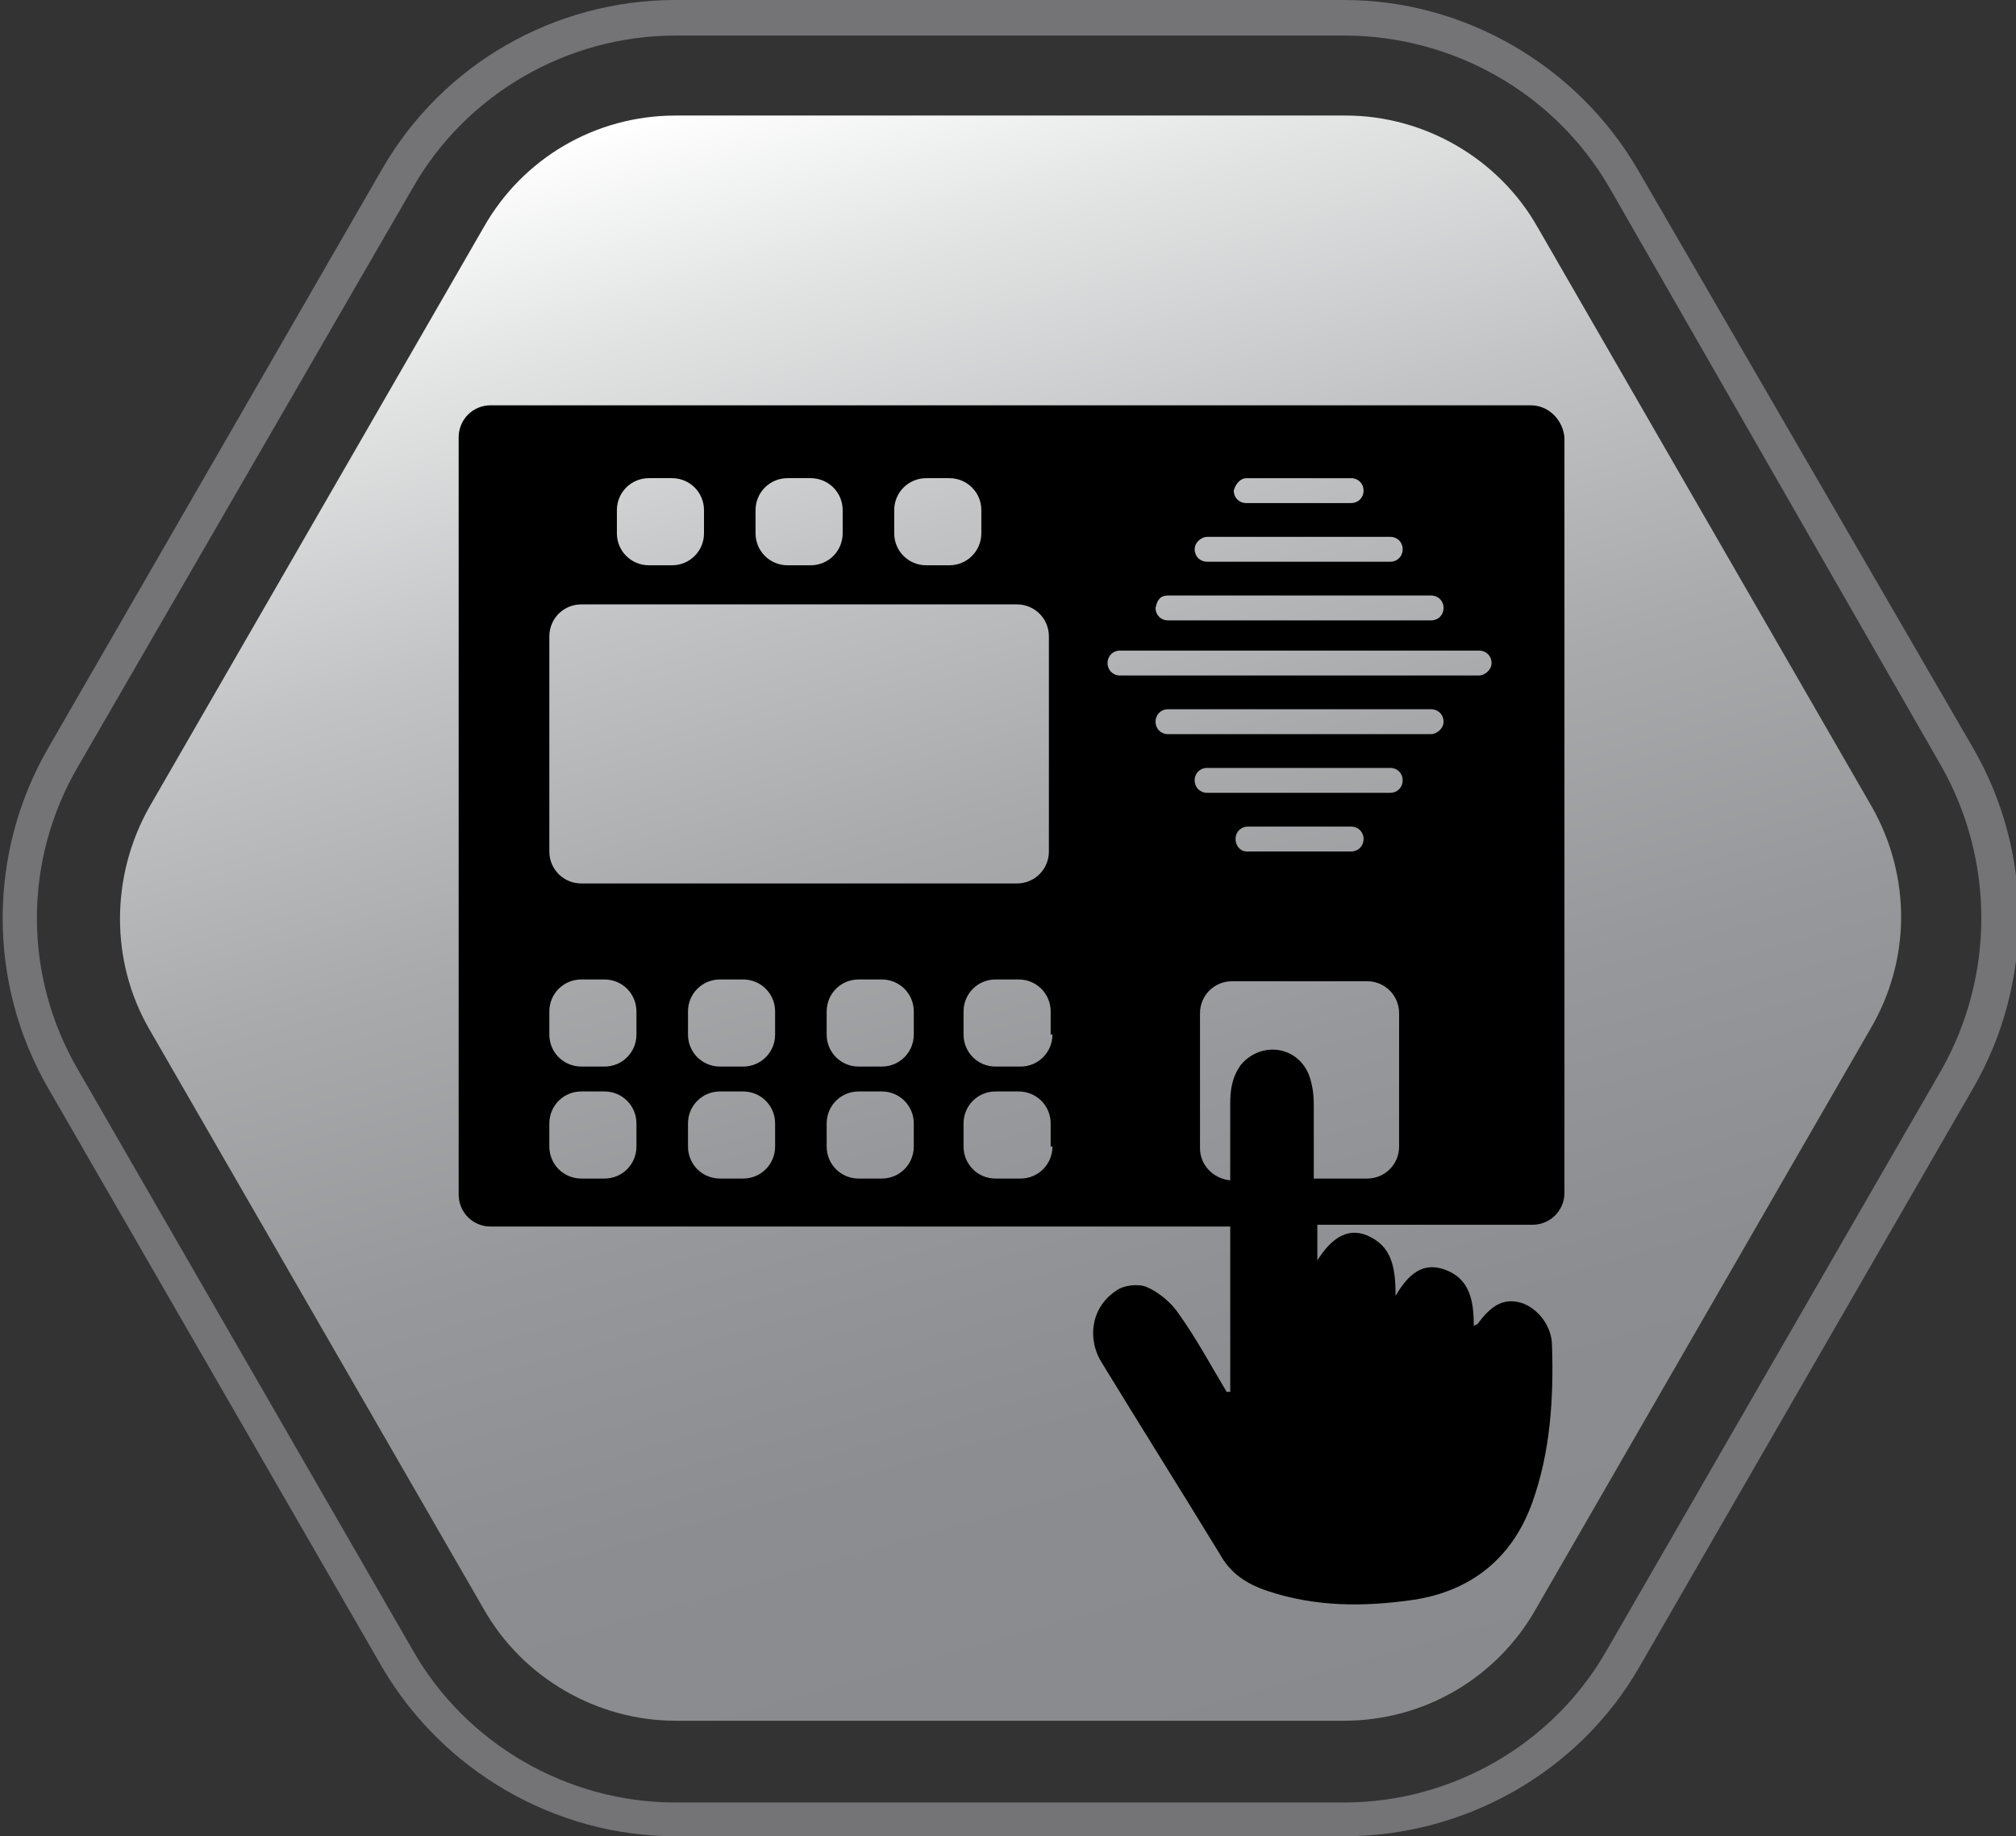 <?xml version="1.0" encoding="utf-8"?>
<!-- Generator: Adobe Illustrator 22.1.0, SVG Export Plug-In . SVG Version: 6.00 Build 0)  -->
<svg version="1.1" id="Layer_1" xmlns="http://www.w3.org/2000/svg" xmlns:xlink="http://www.w3.org/1999/xlink" x="0px" y="0px"
	 viewBox="0 0 113.4 103.3" style="enable-background:new 0 0 113.4 103.3;" xml:space="preserve">
<rect x="0" y="0" width="113.4" height="103.3" fill="#333333" stroke="none"/>
<style type="text/css">
	.st0{fill:url(#SVGID_1_);}
	.st1{opacity:0.75;fill:#898A8D;}
</style>
<g>
	<linearGradient id="SVGID_1_" gradientUnits="userSpaceOnUse" x1="43.307" y1="4.533" x2="70.328" y2="98.767">
		<stop  offset="0" style="stop-color:#FFFFFF"/>
		<stop  offset="0.116" style="stop-color:#E2E3E3"/>
		<stop  offset="0.275" style="stop-color:#C2C3C4"/>
		<stop  offset="0.44" style="stop-color:#A9AAAC"/>
		<stop  offset="0.612" style="stop-color:#97989B"/>
		<stop  offset="0.792" style="stop-color:#8C8D90"/>
		<stop  offset="1" style="stop-color:#898A8D"/>
	</linearGradient>
	<path class="st0" d="M105.3,45.4L86.5,12.8c-2.2-3.9-6.4-6.3-10.8-6.3H38c-4.5,0-8.6,2.4-10.8,6.3L8.4,45.4
		c-2.2,3.9-2.2,8.7,0,12.5l18.8,32.6c2.2,3.9,6.4,6.3,10.8,6.3h37.6c4.5,0,8.6-2.4,10.8-6.3l18.8-32.6
		C107.5,54,107.5,49.3,105.3,45.4z"/>
	<path d="M86.1,22.8H27.6c-1,0-1.8,0.8-1.8,1.8v42.6c0,1,0.8,1.8,1.8,1.8h41.6c0,2.3,0,4.6,0,6.9c0,0.8,0,1.6,0,2.4
		c-0.1,0-0.1,0-0.2,0c-0.9-1.5-1.7-3-2.7-4.4c-0.4-0.6-1.1-1.2-1.8-1.5c-0.5-0.2-1.3-0.1-1.7,0.2c-1.4,0.9-1.7,2.7-0.8,4.1
		c2.2,3.6,4.4,7.1,6.6,10.7c0.6,1.1,1.5,1.7,2.7,2.1c2.7,0.9,5.4,0.9,8.2,0.5c3.3-0.5,5.6-2.4,6.7-5.5c1-2.8,1.2-5.8,1.1-8.8
		c0-1.1-0.8-2.1-1.7-2.4c-1-0.3-1.7,0.1-2.5,1.2c0,0-0.1,0-0.2,0.1c0-1.4-0.2-2.7-1.7-3.2c-1.2-0.4-2,0.3-2.7,1.5
		c0-1.6-0.2-2.8-1.6-3.4c-1.2-0.5-2.1,0.3-2.8,1.4c0-0.7,0-1.3,0-2h12.1c1,0,1.8-0.8,1.8-1.8V24.6C87.9,23.6,87.1,22.8,86.1,22.8z
		 M70.1,26.9H76c0.4,0,0.7,0.3,0.7,0.7c0,0.4-0.3,0.7-0.7,0.7h-5.9c-0.4,0-0.7-0.3-0.7-0.7C69.5,27.2,69.8,26.9,70.1,26.9z
		 M67.9,30.2h10.3c0.4,0,0.7,0.3,0.7,0.7s-0.3,0.7-0.7,0.7H67.9c-0.4,0-0.7-0.3-0.7-0.7S67.6,30.2,67.9,30.2z M65.7,33.5h14.8
		c0.4,0,0.7,0.3,0.7,0.7c0,0.4-0.3,0.7-0.7,0.7H65.7c-0.4,0-0.7-0.3-0.7-0.7C65.1,33.7,65.3,33.5,65.7,33.5z M50.3,28.7
		c0-1,0.8-1.8,1.8-1.8h1.3c1,0,1.8,0.8,1.8,1.8V30c0,1-0.8,1.8-1.8,1.8h-1.3c-1,0-1.8-0.8-1.8-1.8V28.7z M42.5,28.7
		c0-1,0.8-1.8,1.8-1.8h1.3c1,0,1.8,0.8,1.8,1.8V30c0,1-0.8,1.8-1.8,1.8h-1.3c-1,0-1.8-0.8-1.8-1.8V28.7z M34.7,28.7
		c0-1,0.8-1.8,1.8-1.8h1.3c1,0,1.8,0.8,1.8,1.8V30c0,1-0.8,1.8-1.8,1.8h-1.3c-1,0-1.8-0.8-1.8-1.8V28.7z M30.9,35.8
		c0-1,0.8-1.8,1.8-1.8h24.5c1,0,1.8,0.8,1.8,1.8v12.1c0,1-0.8,1.8-1.8,1.8H32.7c-1,0-1.8-0.8-1.8-1.8V35.8z M35.8,64.5
		c0,1-0.8,1.8-1.8,1.8h-1.3c-1,0-1.8-0.8-1.8-1.8v-1.3c0-1,0.8-1.8,1.8-1.8H34c1,0,1.8,0.8,1.8,1.8V64.5z M35.8,58.2
		c0,1-0.8,1.8-1.8,1.8h-1.3c-1,0-1.8-0.8-1.8-1.8v-1.3c0-1,0.8-1.8,1.8-1.8H34c1,0,1.8,0.8,1.8,1.8V58.2z M43.6,64.5
		c0,1-0.8,1.8-1.8,1.8h-1.3c-1,0-1.8-0.8-1.8-1.8v-1.3c0-1,0.8-1.8,1.8-1.8h1.3c1,0,1.8,0.8,1.8,1.8V64.5z M43.6,58.2
		c0,1-0.8,1.8-1.8,1.8h-1.3c-1,0-1.8-0.8-1.8-1.8v-1.3c0-1,0.8-1.8,1.8-1.8h1.3c1,0,1.8,0.8,1.8,1.8V58.2z M51.4,64.5
		c0,1-0.8,1.8-1.8,1.8h-1.3c-1,0-1.8-0.8-1.8-1.8v-1.3c0-1,0.8-1.8,1.8-1.8h1.3c1,0,1.8,0.8,1.8,1.8V64.5z M51.4,58.2
		c0,1-0.8,1.8-1.8,1.8h-1.3c-1,0-1.8-0.8-1.8-1.8v-1.3c0-1,0.8-1.8,1.8-1.8h1.3c1,0,1.8,0.8,1.8,1.8V58.2z M59.2,64.5
		c0,1-0.8,1.8-1.8,1.8H56c-1,0-1.8-0.8-1.8-1.8v-1.3c0-1,0.8-1.8,1.8-1.8h1.3c1,0,1.8,0.8,1.8,1.8V64.5z M59.2,58.2
		c0,1-0.8,1.8-1.8,1.8H56c-1,0-1.8-0.8-1.8-1.8v-1.3c0-1,0.8-1.8,1.8-1.8h1.3c1,0,1.8,0.8,1.8,1.8V58.2z M78.7,64.5
		c0,1-0.8,1.8-1.8,1.8h-3c0-1.4,0-2.8,0-4.2c0-0.6-0.1-1.2-0.3-1.7c-0.7-1.6-2.7-1.8-3.8-0.5c-0.5,0.7-0.6,1.4-0.6,2.2
		c0,1.4,0,2.8,0,4.3c-1-0.1-1.7-0.9-1.7-1.8v-7.6c0-1,0.8-1.8,1.8-1.8h7.6c1,0,1.8,0.8,1.8,1.8V64.5z M69.5,47.2
		c0-0.4,0.3-0.7,0.7-0.7H76c0.4,0,0.7,0.3,0.7,0.7s-0.3,0.7-0.7,0.7h-5.9C69.8,47.9,69.5,47.6,69.5,47.2z M78.2,44.6H67.9
		c-0.4,0-0.7-0.3-0.7-0.7s0.3-0.7,0.7-0.7h10.3c0.4,0,0.7,0.3,0.7,0.7S78.6,44.6,78.2,44.6z M80.5,41.3H65.7c-0.4,0-0.7-0.3-0.7-0.7
		s0.3-0.7,0.7-0.7h14.8c0.4,0,0.7,0.3,0.7,0.7S80.8,41.3,80.5,41.3z M83.2,38H63c-0.4,0-0.7-0.3-0.7-0.7s0.3-0.7,0.7-0.7h20.2
		c0.4,0,0.7,0.3,0.7,0.7S83.5,38,83.2,38z"/>
</g>
<path class="st1" d="M75.6,103.3H38c-6.8,0-13.1-3.7-16.5-9.5L2.7,61.2c-3.4-5.9-3.4-13.2,0-19.1L21.5,9.5C24.9,3.6,31.2,0,38,0
	h37.6c6.8,0,13.1,3.7,16.5,9.5L111,42.1c3.4,5.9,3.4,13.2,0,19.1L92.2,93.8C88.8,99.7,82.4,103.3,75.6,103.3z M38,2
	c-6.1,0-11.8,3.3-14.8,8.6L4.4,43.1c-3.1,5.3-3.1,11.8,0,17.1l18.8,32.6c3,5.3,8.7,8.6,14.8,8.6h37.6c6.1,0,11.8-3.3,14.8-8.6
	l18.8-32.6c3-5.3,3-11.8,0-17.1L90.5,10.5C87.4,5.2,81.7,2,75.6,2H38z"/>
</svg>
